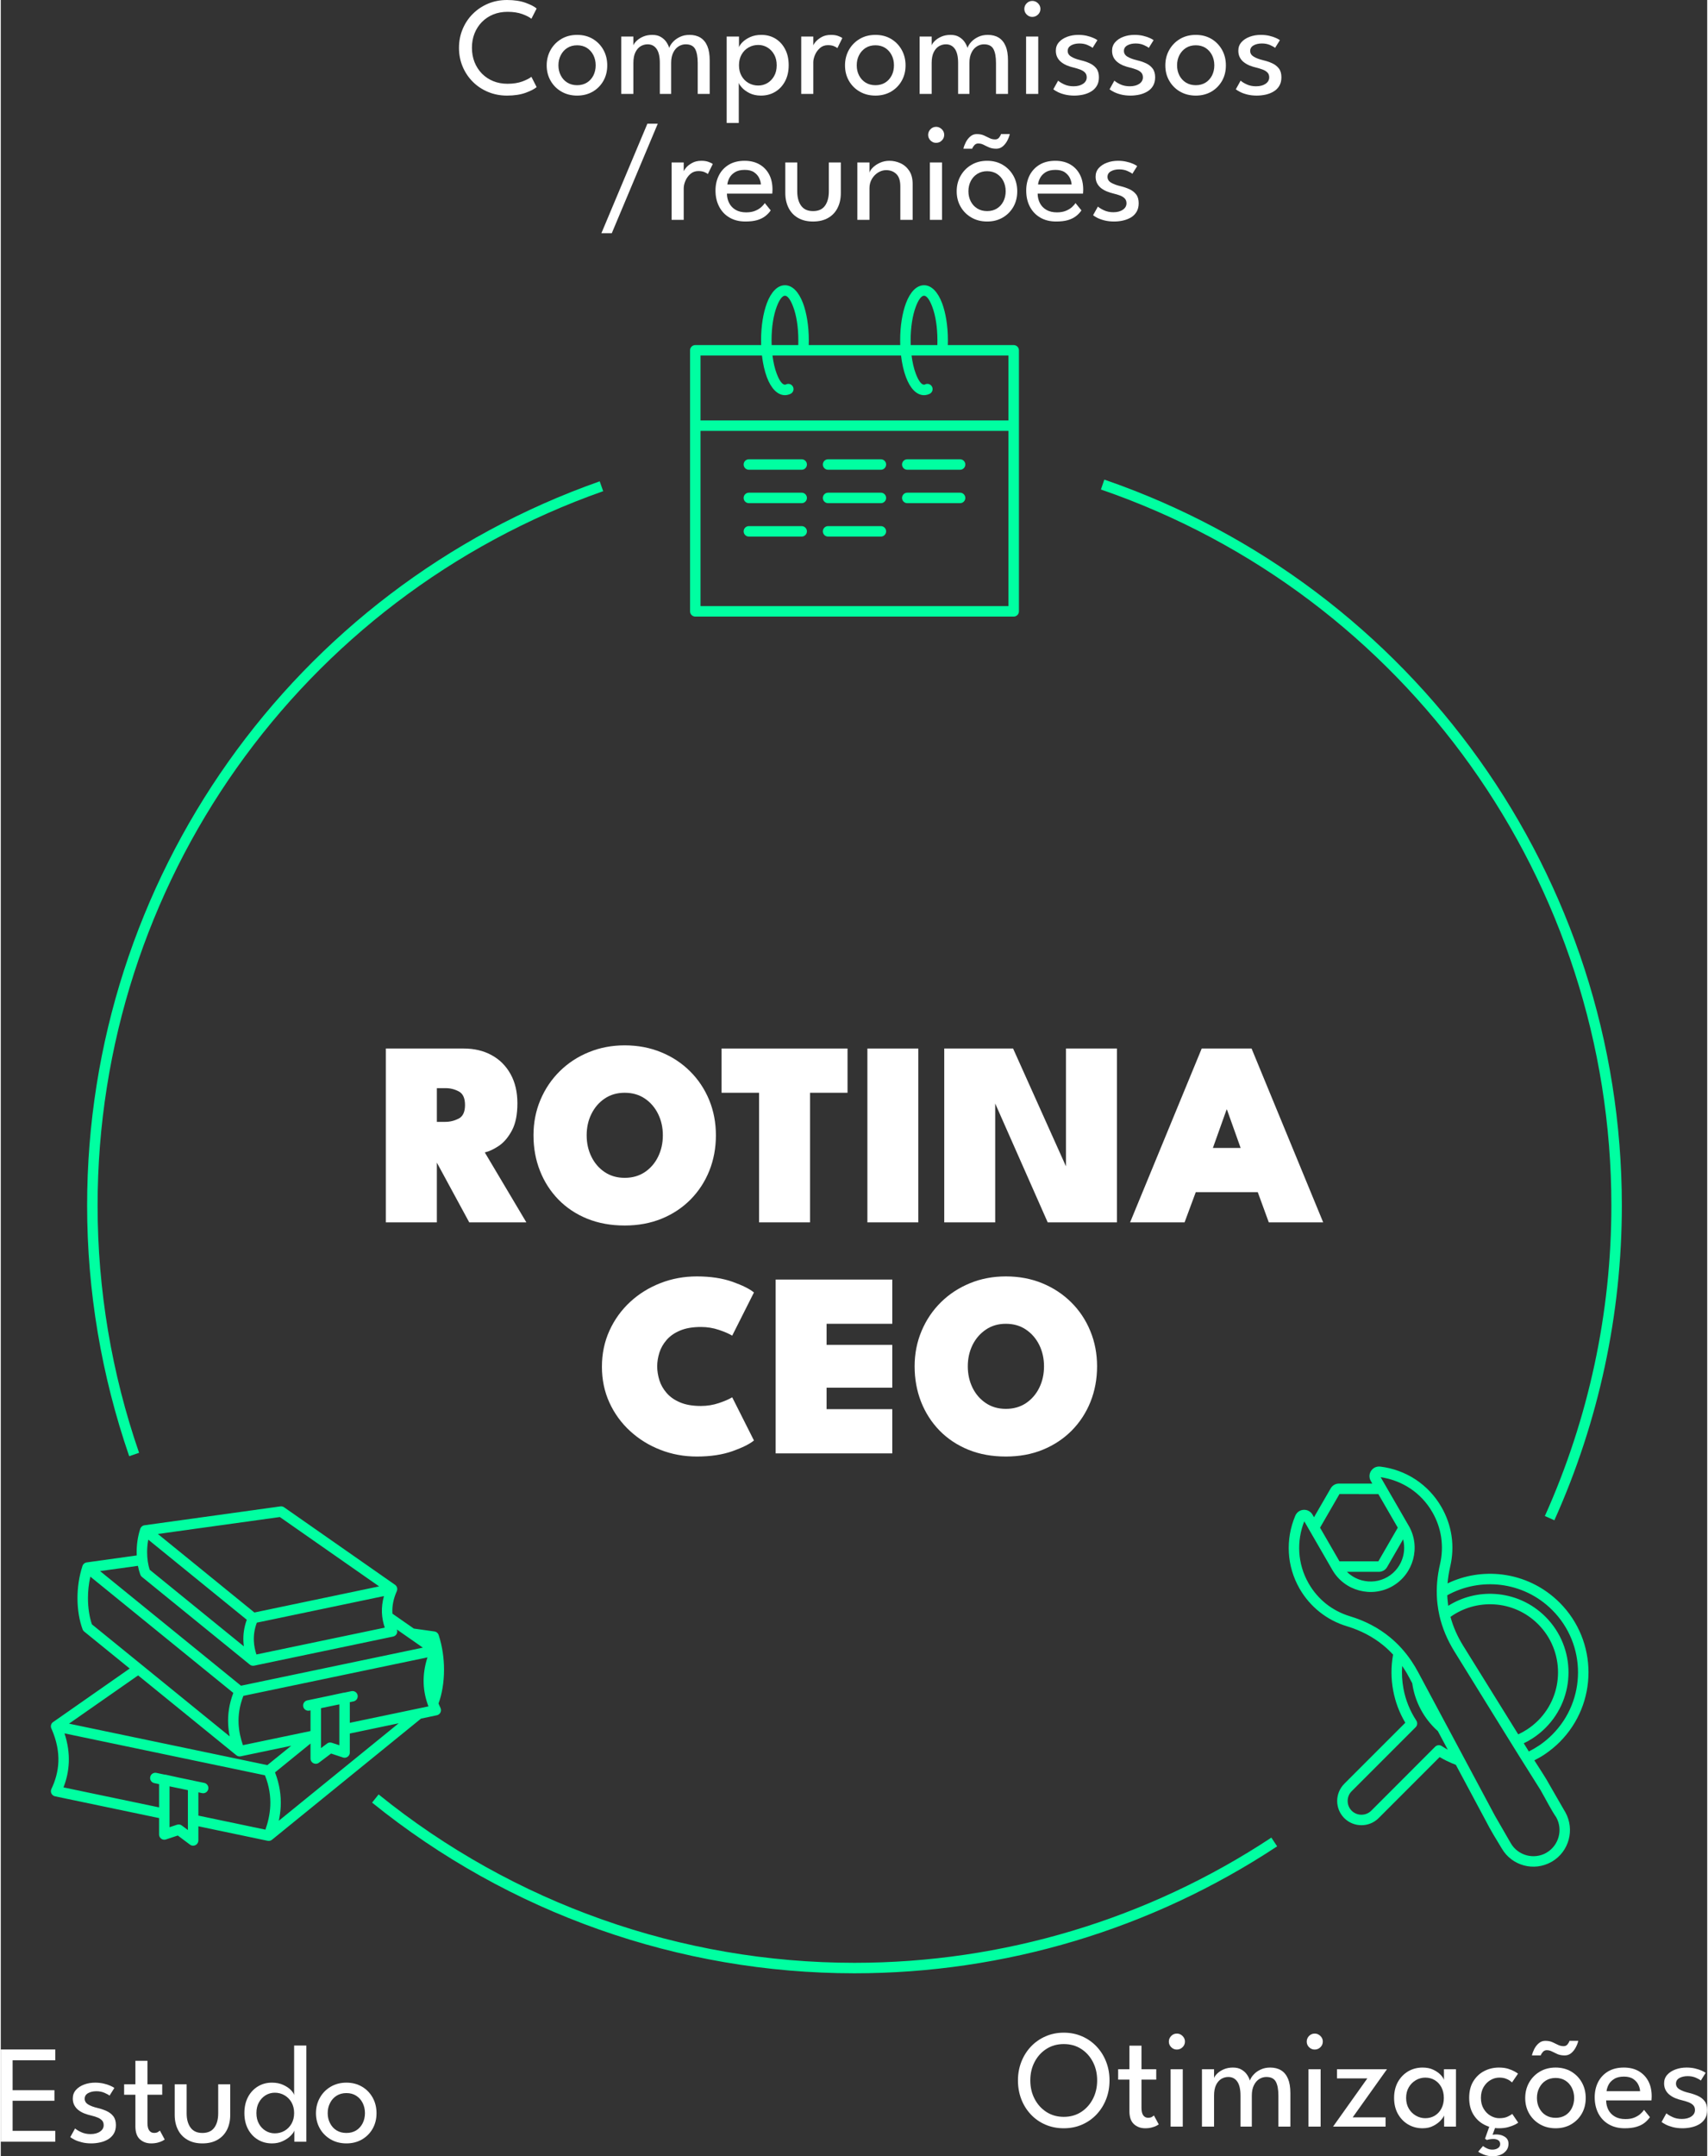 <?xml version="1.0" encoding="UTF-8"?>
<!-- Creator: CorelDRAW 2020 (64 Bit) -->
<svg xmlns="http://www.w3.org/2000/svg" xmlns:xlink="http://www.w3.org/1999/xlink" xmlns:xodm="http://www.corel.com/coreldraw/odm/2003" xml:space="preserve" width="489px" height="617px" version="1.1" shape-rendering="geometricPrecision" text-rendering="geometricPrecision" image-rendering="optimizeQuality" fill-rule="evenodd" clip-rule="evenodd" viewBox="0 0 40.721 51.428">
 <rect x="0" y="0" width="40.721" height="51.428" fill="#333333" stroke="none"/>
 <g id="Camada_x0020_1">
  <g id="_2576951266368">
   <path fill="white" fill-rule="nonzero" d="M9.188 25.008l1.859 0c0.251,0 0.473,0.052 0.666,0.158 0.193,0.105 0.343,0.256 0.452,0.452 0.109,0.196 0.163,0.428 0.163,0.696 0,0.266 -0.042,0.481 -0.129,0.645 -0.087,0.164 -0.192,0.288 -0.313,0.37 -0.122,0.081 -0.234,0.134 -0.336,0.157l0.992 1.668 -1.363 0 -0.854 -1.574 0.081 0 0 1.574 -1.218 0 0 -4.146zm1.218 1.749l0.201 0c0.111,0 0.218,-0.026 0.32,-0.078 0.101,-0.053 0.151,-0.161 0.151,-0.324 0,-0.163 -0.049,-0.271 -0.147,-0.323 -0.099,-0.053 -0.203,-0.079 -0.314,-0.079l-0.211 0 0 0.804z"></path>
   <path id="1" fill="white" fill-rule="nonzero" d="M13.981 27.077c0,0.187 0.037,0.356 0.113,0.51 0.075,0.154 0.181,0.277 0.317,0.368 0.136,0.091 0.295,0.137 0.477,0.137 0.185,0 0.345,-0.046 0.481,-0.137 0.136,-0.091 0.242,-0.214 0.317,-0.368 0.075,-0.154 0.113,-0.323 0.113,-0.51 0,-0.186 -0.038,-0.356 -0.113,-0.508 -0.075,-0.153 -0.181,-0.276 -0.317,-0.368 -0.136,-0.092 -0.296,-0.138 -0.481,-0.138 -0.182,0 -0.341,0.046 -0.477,0.138 -0.136,0.092 -0.242,0.215 -0.317,0.368 -0.076,0.152 -0.113,0.322 -0.113,0.508zm-1.269 0c0,-0.301 0.055,-0.583 0.165,-0.843 0.11,-0.261 0.263,-0.488 0.46,-0.683 0.197,-0.195 0.428,-0.347 0.693,-0.455 0.265,-0.109 0.55,-0.164 0.858,-0.164 0.314,0 0.604,0.055 0.869,0.164 0.265,0.108 0.495,0.26 0.691,0.455 0.196,0.195 0.348,0.422 0.456,0.683 0.107,0.26 0.161,0.542 0.161,0.843 0,0.304 -0.053,0.586 -0.157,0.846 -0.105,0.261 -0.254,0.489 -0.447,0.685 -0.194,0.196 -0.424,0.349 -0.69,0.458 -0.266,0.108 -0.56,0.163 -0.883,0.163 -0.331,0 -0.629,-0.055 -0.896,-0.163 -0.267,-0.109 -0.496,-0.262 -0.687,-0.458 -0.19,-0.196 -0.337,-0.424 -0.439,-0.685 -0.103,-0.26 -0.154,-0.542 -0.154,-0.846z"></path>
   <polygon id="2" fill="white" fill-rule="nonzero" points="18.095,26.063 17.2,26.063 17.2,25.008 20.206,25.008 20.206,26.063 19.311,26.063 19.311,29.154 18.095,29.154 "></polygon>
   <polygon id="3" fill="white" fill-rule="nonzero" points="20.68,25.008 21.895,25.008 21.895,29.154 20.68,29.154 "></polygon>
   <polygon id="4" fill="white" fill-rule="nonzero" points="23.639,26.113 23.73,26.129 23.73,29.154 22.514,29.154 22.514,25.008 24.157,25.008 25.511,28.023 25.419,28.042 25.419,25.008 26.635,25.008 26.635,29.154 24.983,29.154 "></polygon>
   <path id="5" fill="white" fill-rule="nonzero" d="M28.658 25.008l1.19 0 1.709 4.146 -1.298 0 -0.263 -0.72 -1.48 0 -0.267 0.72 -1.3 0 1.709 -4.146zm0.267 2.371l0.662 0 -0.326 -0.914 -0.01 0 -0.326 0.914z"></path>
   <path id="6" fill="white" fill-rule="nonzero" d="M16.71 33.533c0.146,0 0.289,-0.023 0.426,-0.069 0.137,-0.046 0.243,-0.092 0.318,-0.138l0.519 1.03c-0.101,0.084 -0.272,0.169 -0.512,0.255 -0.241,0.085 -0.525,0.128 -0.852,0.128 -0.305,0 -0.594,-0.053 -0.866,-0.159 -0.273,-0.106 -0.513,-0.254 -0.724,-0.447 -0.21,-0.192 -0.376,-0.42 -0.495,-0.68 -0.119,-0.261 -0.179,-0.546 -0.179,-0.856 0,-0.31 0.06,-0.596 0.179,-0.859 0.119,-0.263 0.284,-0.491 0.493,-0.685 0.209,-0.194 0.451,-0.343 0.724,-0.45 0.274,-0.107 0.563,-0.16 0.868,-0.16 0.327,0 0.611,0.043 0.852,0.128 0.24,0.086 0.411,0.171 0.512,0.255l-0.519 1.03c-0.075,-0.046 -0.181,-0.092 -0.318,-0.138 -0.137,-0.046 -0.28,-0.069 -0.426,-0.069 -0.199,0 -0.365,0.028 -0.499,0.085 -0.134,0.056 -0.241,0.13 -0.322,0.224 -0.081,0.093 -0.138,0.194 -0.173,0.304 -0.034,0.11 -0.052,0.219 -0.052,0.326 0,0.109 0.018,0.219 0.052,0.33 0.035,0.111 0.092,0.212 0.173,0.305 0.081,0.094 0.188,0.169 0.322,0.225 0.134,0.057 0.3,0.085 0.499,0.085z"></path>
   <polygon id="7" fill="white" fill-rule="nonzero" points="18.491,30.518 21.274,30.518 21.274,31.573 19.706,31.573 19.706,32.076 21.274,32.076 21.274,33.097 19.706,33.097 19.706,33.609 21.274,33.609 21.274,34.664 18.491,34.664 "></polygon>
   <path id="8" fill="white" fill-rule="nonzero" d="M23.076 32.588c0,0.186 0.038,0.356 0.113,0.51 0.076,0.154 0.182,0.276 0.318,0.367 0.136,0.091 0.295,0.137 0.477,0.137 0.184,0 0.345,-0.046 0.481,-0.137 0.136,-0.091 0.241,-0.213 0.317,-0.367 0.075,-0.154 0.113,-0.324 0.113,-0.51 0,-0.186 -0.038,-0.356 -0.113,-0.509 -0.076,-0.153 -0.181,-0.275 -0.317,-0.367 -0.136,-0.093 -0.297,-0.139 -0.481,-0.139 -0.182,0 -0.341,0.046 -0.477,0.139 -0.136,0.092 -0.242,0.214 -0.318,0.367 -0.075,0.153 -0.113,0.323 -0.113,0.509zm-1.269 0c0,-0.302 0.056,-0.583 0.166,-0.844 0.11,-0.261 0.263,-0.488 0.46,-0.683 0.196,-0.194 0.428,-0.346 0.693,-0.455 0.264,-0.109 0.55,-0.163 0.858,-0.163 0.314,0 0.604,0.054 0.869,0.163 0.265,0.109 0.495,0.261 0.691,0.455 0.196,0.195 0.348,0.422 0.455,0.683 0.108,0.261 0.162,0.542 0.162,0.844 0,0.303 -0.053,0.585 -0.157,0.846 -0.105,0.261 -0.254,0.489 -0.447,0.685 -0.194,0.195 -0.424,0.348 -0.69,0.457 -0.266,0.109 -0.56,0.163 -0.883,0.163 -0.331,0 -0.629,-0.054 -0.896,-0.163 -0.267,-0.109 -0.496,-0.262 -0.687,-0.457 -0.19,-0.196 -0.337,-0.424 -0.44,-0.685 -0.102,-0.261 -0.154,-0.543 -0.154,-0.846z"></path>
   <path fill="white" fill-rule="nonzero" d="M12.093 1.998c0.136,0 0.255,-0.019 0.356,-0.056 0.1,-0.038 0.171,-0.075 0.213,-0.11l0.125 0.245c-0.05,0.044 -0.136,0.089 -0.26,0.135 -0.124,0.045 -0.273,0.068 -0.446,0.068 -0.162,0 -0.313,-0.029 -0.452,-0.087 -0.139,-0.057 -0.26,-0.138 -0.364,-0.241 -0.104,-0.104 -0.185,-0.224 -0.243,-0.362 -0.058,-0.138 -0.088,-0.287 -0.088,-0.447 0,-0.16 0.029,-0.309 0.087,-0.448 0.058,-0.139 0.139,-0.261 0.243,-0.364 0.104,-0.104 0.225,-0.185 0.365,-0.244 0.139,-0.058 0.29,-0.087 0.452,-0.087 0.173,0 0.322,0.023 0.446,0.068 0.124,0.046 0.21,0.091 0.26,0.135l-0.125 0.245c-0.042,-0.036 -0.113,-0.074 -0.213,-0.111 -0.101,-0.037 -0.22,-0.055 -0.356,-0.055 -0.125,0 -0.239,0.021 -0.342,0.063 -0.103,0.042 -0.193,0.102 -0.269,0.179 -0.076,0.077 -0.135,0.168 -0.177,0.273 -0.041,0.104 -0.062,0.218 -0.062,0.341 0,0.125 0.021,0.239 0.062,0.344 0.042,0.105 0.101,0.196 0.177,0.274 0.076,0.077 0.166,0.137 0.269,0.179 0.103,0.042 0.217,0.063 0.342,0.063z"></path>
   <path id="1" fill="white" fill-rule="nonzero" d="M13.754 2.28c-0.141,0 -0.266,-0.032 -0.375,-0.095 -0.11,-0.063 -0.196,-0.15 -0.258,-0.258 -0.062,-0.108 -0.094,-0.23 -0.094,-0.367 0,-0.137 0.032,-0.26 0.094,-0.37 0.062,-0.11 0.148,-0.197 0.258,-0.262 0.109,-0.064 0.234,-0.096 0.375,-0.096 0.14,0 0.265,0.032 0.373,0.096 0.108,0.065 0.193,0.152 0.254,0.262 0.061,0.11 0.091,0.233 0.091,0.37 0,0.137 -0.03,0.259 -0.091,0.367 -0.061,0.108 -0.146,0.195 -0.254,0.258 -0.108,0.063 -0.233,0.095 -0.373,0.095zm0 -0.248c0.089,0 0.167,-0.021 0.233,-0.062 0.066,-0.041 0.117,-0.098 0.154,-0.169 0.036,-0.072 0.055,-0.153 0.055,-0.243 0,-0.09 -0.019,-0.171 -0.055,-0.243 -0.037,-0.072 -0.088,-0.129 -0.154,-0.172 -0.066,-0.042 -0.144,-0.063 -0.233,-0.063 -0.09,0 -0.168,0.021 -0.235,0.063 -0.067,0.043 -0.118,0.1 -0.155,0.172 -0.038,0.072 -0.057,0.153 -0.057,0.243 0,0.09 0.019,0.171 0.057,0.243 0.037,0.071 0.088,0.128 0.155,0.169 0.067,0.041 0.145,0.062 0.235,0.062z"></path>
   <path id="2" fill="white" fill-rule="nonzero" d="M16.434 0.832c0.101,0 0.188,0.021 0.26,0.065 0.072,0.044 0.128,0.111 0.166,0.201 0.038,0.09 0.057,0.205 0.057,0.345l0 0.797 -0.286 0 0 -0.738c0,-0.148 -0.021,-0.259 -0.062,-0.334 -0.041,-0.074 -0.116,-0.111 -0.225,-0.111 -0.058,0 -0.113,0.015 -0.166,0.047 -0.052,0.032 -0.096,0.08 -0.129,0.146 -0.034,0.066 -0.052,0.149 -0.052,0.252l0 0.738 -0.27 0 0 -0.738c0,-0.148 -0.025,-0.259 -0.076,-0.334 -0.051,-0.074 -0.123,-0.111 -0.215,-0.111 -0.059,0 -0.114,0.015 -0.166,0.045 -0.051,0.031 -0.094,0.079 -0.126,0.145 -0.032,0.065 -0.048,0.15 -0.048,0.255l0 0.738 -0.289 0 0 -1.368 0.289 0 0 0.21c0.012,-0.035 0.039,-0.071 0.079,-0.11 0.041,-0.039 0.093,-0.073 0.157,-0.1 0.064,-0.027 0.135,-0.04 0.214,-0.04 0.082,0 0.151,0.016 0.206,0.05 0.056,0.033 0.1,0.074 0.132,0.122 0.032,0.048 0.055,0.095 0.067,0.139 0.015,-0.047 0.045,-0.096 0.09,-0.144 0.044,-0.048 0.1,-0.088 0.168,-0.12 0.068,-0.032 0.143,-0.047 0.225,-0.047z"></path>
   <path id="3" fill="white" fill-rule="nonzero" d="M17.611 2.933l-0.289 0 0 -2.061 0.294 0 0 0.256c0.01,-0.034 0.037,-0.075 0.083,-0.121 0.046,-0.047 0.107,-0.088 0.184,-0.123 0.078,-0.035 0.166,-0.052 0.266,-0.052 0.127,0 0.239,0.03 0.338,0.09 0.098,0.061 0.175,0.145 0.231,0.254 0.057,0.108 0.084,0.235 0.084,0.381 0,0.145 -0.029,0.272 -0.086,0.38 -0.058,0.109 -0.136,0.193 -0.236,0.253 -0.099,0.06 -0.213,0.09 -0.341,0.09 -0.103,0 -0.193,-0.02 -0.271,-0.058 -0.077,-0.039 -0.137,-0.083 -0.181,-0.132 -0.044,-0.049 -0.07,-0.088 -0.076,-0.117l0 0.96zm0.905 -1.376c0,-0.099 -0.02,-0.185 -0.061,-0.257 -0.04,-0.072 -0.094,-0.128 -0.161,-0.168 -0.067,-0.04 -0.139,-0.06 -0.217,-0.06 -0.085,0 -0.163,0.02 -0.233,0.06 -0.07,0.041 -0.126,0.097 -0.167,0.17 -0.041,0.073 -0.061,0.158 -0.061,0.255 0,0.096 0.02,0.181 0.061,0.254 0.041,0.072 0.097,0.129 0.167,0.169 0.07,0.04 0.148,0.06 0.233,0.06 0.078,0 0.15,-0.02 0.217,-0.059 0.067,-0.04 0.121,-0.096 0.161,-0.168 0.041,-0.072 0.061,-0.157 0.061,-0.256z"></path>
   <path id="4" fill="white" fill-rule="nonzero" d="M19.389 2.24l-0.288 0 0 -1.368 0.288 0 0 0.236 -0.008 0c0.005,-0.029 0.026,-0.065 0.061,-0.108 0.036,-0.043 0.085,-0.082 0.147,-0.117 0.062,-0.034 0.137,-0.051 0.223,-0.051 0.064,0 0.12,0.008 0.168,0.025 0.048,0.017 0.082,0.035 0.102,0.051l-0.118 0.24c-0.016,-0.015 -0.043,-0.031 -0.082,-0.047 -0.039,-0.017 -0.087,-0.024 -0.145,-0.024 -0.073,0 -0.136,0.022 -0.188,0.068 -0.052,0.046 -0.092,0.1 -0.119,0.164 -0.027,0.064 -0.041,0.123 -0.041,0.178l0 0.753z"></path>
   <path id="5" fill="white" fill-rule="nonzero" d="M20.872 2.28c-0.141,0 -0.266,-0.032 -0.375,-0.095 -0.11,-0.063 -0.196,-0.15 -0.258,-0.258 -0.062,-0.108 -0.093,-0.23 -0.093,-0.367 0,-0.137 0.031,-0.26 0.093,-0.37 0.062,-0.11 0.148,-0.197 0.258,-0.262 0.109,-0.064 0.234,-0.096 0.375,-0.096 0.14,0 0.265,0.032 0.373,0.096 0.108,0.065 0.193,0.152 0.254,0.262 0.061,0.11 0.092,0.233 0.092,0.37 0,0.137 -0.031,0.259 -0.092,0.367 -0.061,0.108 -0.146,0.195 -0.254,0.258 -0.108,0.063 -0.233,0.095 -0.373,0.095zm0 -0.248c0.089,0 0.167,-0.021 0.233,-0.062 0.066,-0.041 0.117,-0.098 0.154,-0.169 0.037,-0.072 0.055,-0.153 0.055,-0.243 0,-0.09 -0.018,-0.171 -0.055,-0.243 -0.037,-0.072 -0.088,-0.129 -0.154,-0.172 -0.066,-0.042 -0.144,-0.063 -0.233,-0.063 -0.09,0 -0.168,0.021 -0.235,0.063 -0.066,0.043 -0.118,0.1 -0.155,0.172 -0.038,0.072 -0.056,0.153 -0.056,0.243 0,0.09 0.018,0.171 0.056,0.243 0.037,0.071 0.089,0.128 0.155,0.169 0.067,0.041 0.145,0.062 0.235,0.062z"></path>
   <path id="6" fill="white" fill-rule="nonzero" d="M23.552 0.832c0.101,0 0.188,0.021 0.26,0.065 0.072,0.044 0.128,0.111 0.166,0.201 0.039,0.09 0.057,0.205 0.057,0.345l0 0.797 -0.286 0 0 -0.738c0,-0.148 -0.021,-0.259 -0.062,-0.334 -0.041,-0.074 -0.116,-0.111 -0.225,-0.111 -0.058,0 -0.113,0.015 -0.165,0.047 -0.053,0.032 -0.097,0.08 -0.13,0.146 -0.034,0.066 -0.052,0.149 -0.052,0.252l0 0.738 -0.27 0 0 -0.738c0,-0.148 -0.025,-0.259 -0.076,-0.334 -0.051,-0.074 -0.123,-0.111 -0.215,-0.111 -0.059,0 -0.114,0.015 -0.166,0.045 -0.051,0.031 -0.094,0.079 -0.126,0.145 -0.032,0.065 -0.048,0.15 -0.048,0.255l0 0.738 -0.288 0 0 -1.368 0.288 0 0 0.21c0.012,-0.035 0.039,-0.071 0.079,-0.11 0.041,-0.039 0.093,-0.073 0.157,-0.1 0.064,-0.027 0.135,-0.04 0.214,-0.04 0.082,0 0.151,0.016 0.206,0.05 0.056,0.033 0.1,0.074 0.132,0.122 0.032,0.048 0.055,0.095 0.067,0.139 0.015,-0.047 0.045,-0.096 0.09,-0.144 0.044,-0.048 0.1,-0.088 0.168,-0.12 0.068,-0.032 0.143,-0.047 0.225,-0.047z"></path>
   <path id="7" fill="white" fill-rule="nonzero" d="M24.467 2.24l0 -1.368 0.29 0 0 1.368 -0.29 0zm0.148 -1.837c-0.052,0 -0.096,-0.019 -0.133,-0.056 -0.038,-0.037 -0.057,-0.081 -0.057,-0.134 0,-0.052 0.019,-0.097 0.057,-0.135 0.037,-0.037 0.081,-0.056 0.133,-0.056 0.035,0 0.067,0.009 0.097,0.026 0.029,0.018 0.052,0.041 0.07,0.069 0.018,0.029 0.027,0.061 0.027,0.096 0,0.053 -0.019,0.097 -0.057,0.134 -0.038,0.037 -0.083,0.056 -0.137,0.056z"></path>
   <path id="8" fill="white" fill-rule="nonzero" d="M25.714 0.832c0.071,0 0.138,0.007 0.199,0.021 0.062,0.015 0.115,0.032 0.16,0.052 0.045,0.02 0.077,0.038 0.096,0.053l-0.115 0.184c-0.022,-0.02 -0.062,-0.043 -0.12,-0.068 -0.058,-0.025 -0.122,-0.037 -0.194,-0.037 -0.077,0 -0.143,0.015 -0.198,0.045 -0.054,0.031 -0.082,0.075 -0.082,0.133 0,0.058 0.029,0.103 0.085,0.137 0.056,0.034 0.131,0.062 0.225,0.085 0.076,0.017 0.147,0.041 0.213,0.071 0.066,0.03 0.12,0.071 0.161,0.124 0.041,0.053 0.061,0.124 0.061,0.211 0,0.08 -0.016,0.148 -0.05,0.204 -0.033,0.056 -0.078,0.101 -0.135,0.135 -0.056,0.034 -0.12,0.059 -0.19,0.075 -0.07,0.015 -0.141,0.023 -0.213,0.023 -0.084,0 -0.16,-0.009 -0.228,-0.026 -0.068,-0.017 -0.125,-0.038 -0.171,-0.062 -0.046,-0.024 -0.08,-0.044 -0.101,-0.062l0.115 -0.207c0.029,0.028 0.077,0.058 0.143,0.089 0.066,0.031 0.141,0.046 0.225,0.046 0.094,0 0.169,-0.02 0.227,-0.059 0.058,-0.04 0.087,-0.091 0.087,-0.154 0,-0.048 -0.014,-0.086 -0.042,-0.115 -0.028,-0.029 -0.065,-0.052 -0.112,-0.07 -0.046,-0.018 -0.097,-0.033 -0.153,-0.047 -0.053,-0.012 -0.105,-0.028 -0.155,-0.048 -0.051,-0.02 -0.097,-0.046 -0.139,-0.078 -0.041,-0.031 -0.075,-0.07 -0.099,-0.116 -0.025,-0.047 -0.037,-0.1 -0.037,-0.163 0,-0.079 0.025,-0.146 0.075,-0.202 0.05,-0.057 0.116,-0.099 0.197,-0.129 0.081,-0.03 0.169,-0.045 0.265,-0.045z"></path>
   <path id="9" fill="white" fill-rule="nonzero" d="M27.055 0.832c0.071,0 0.138,0.007 0.2,0.021 0.061,0.015 0.115,0.032 0.16,0.052 0.045,0.02 0.076,0.038 0.095,0.053l-0.115 0.184c-0.022,-0.02 -0.062,-0.043 -0.12,-0.068 -0.057,-0.025 -0.122,-0.037 -0.193,-0.037 -0.078,0 -0.144,0.015 -0.198,0.045 -0.055,0.031 -0.082,0.075 -0.082,0.133 0,0.058 0.028,0.103 0.084,0.137 0.057,0.034 0.132,0.062 0.226,0.085 0.076,0.017 0.147,0.041 0.213,0.071 0.066,0.03 0.119,0.071 0.16,0.124 0.041,0.053 0.062,0.124 0.062,0.211 0,0.08 -0.017,0.148 -0.05,0.204 -0.033,0.056 -0.078,0.101 -0.135,0.135 -0.057,0.034 -0.12,0.059 -0.19,0.075 -0.07,0.015 -0.141,0.023 -0.213,0.023 -0.085,0 -0.161,-0.009 -0.229,-0.026 -0.067,-0.017 -0.124,-0.038 -0.17,-0.062 -0.046,-0.024 -0.08,-0.044 -0.101,-0.062l0.115 -0.207c0.029,0.028 0.076,0.058 0.142,0.089 0.067,0.031 0.142,0.046 0.226,0.046 0.093,0 0.169,-0.02 0.227,-0.059 0.057,-0.04 0.086,-0.091 0.086,-0.154 0,-0.048 -0.014,-0.086 -0.041,-0.115 -0.028,-0.029 -0.065,-0.052 -0.112,-0.07 -0.047,-0.018 -0.098,-0.033 -0.153,-0.047 -0.054,-0.012 -0.105,-0.028 -0.156,-0.048 -0.05,-0.02 -0.097,-0.046 -0.138,-0.078 -0.042,-0.031 -0.075,-0.07 -0.1,-0.116 -0.024,-0.047 -0.036,-0.1 -0.036,-0.163 0,-0.079 0.025,-0.146 0.075,-0.202 0.05,-0.057 0.115,-0.099 0.196,-0.129 0.081,-0.03 0.17,-0.045 0.265,-0.045z"></path>
   <path id="10" fill="white" fill-rule="nonzero" d="M28.517 2.28c-0.141,0 -0.266,-0.032 -0.376,-0.095 -0.109,-0.063 -0.195,-0.15 -0.257,-0.258 -0.063,-0.108 -0.094,-0.23 -0.094,-0.367 0,-0.137 0.031,-0.26 0.094,-0.37 0.062,-0.11 0.148,-0.197 0.257,-0.262 0.11,-0.064 0.235,-0.096 0.376,-0.096 0.14,0 0.264,0.032 0.373,0.096 0.108,0.065 0.192,0.152 0.254,0.262 0.061,0.11 0.091,0.233 0.091,0.37 0,0.137 -0.03,0.259 -0.091,0.367 -0.062,0.108 -0.146,0.195 -0.254,0.258 -0.109,0.063 -0.233,0.095 -0.373,0.095zm0 -0.248c0.089,0 0.167,-0.021 0.233,-0.062 0.066,-0.041 0.117,-0.098 0.154,-0.169 0.036,-0.072 0.055,-0.153 0.055,-0.243 0,-0.09 -0.019,-0.171 -0.055,-0.243 -0.037,-0.072 -0.088,-0.129 -0.154,-0.172 -0.066,-0.042 -0.144,-0.063 -0.233,-0.063 -0.09,0 -0.168,0.021 -0.235,0.063 -0.067,0.043 -0.118,0.1 -0.156,0.172 -0.037,0.072 -0.056,0.153 -0.056,0.243 0,0.09 0.019,0.171 0.056,0.243 0.038,0.071 0.089,0.128 0.156,0.169 0.067,0.041 0.145,0.062 0.235,0.062z"></path>
   <path id="11" fill="white" fill-rule="nonzero" d="M30.069 0.832c0.071,0 0.137,0.007 0.199,0.021 0.062,0.015 0.115,0.032 0.16,0.052 0.045,0.02 0.077,0.038 0.096,0.053l-0.115 0.184c-0.023,-0.02 -0.063,-0.043 -0.12,-0.068 -0.058,-0.025 -0.123,-0.037 -0.194,-0.037 -0.078,0 -0.144,0.015 -0.198,0.045 -0.055,0.031 -0.082,0.075 -0.082,0.133 0,0.058 0.029,0.103 0.085,0.137 0.056,0.034 0.131,0.062 0.225,0.085 0.076,0.017 0.147,0.041 0.213,0.071 0.066,0.03 0.119,0.071 0.161,0.124 0.041,0.053 0.061,0.124 0.061,0.211 0,0.08 -0.016,0.148 -0.05,0.204 -0.033,0.056 -0.078,0.101 -0.135,0.135 -0.056,0.034 -0.12,0.059 -0.19,0.075 -0.07,0.015 -0.141,0.023 -0.213,0.023 -0.085,0 -0.161,-0.009 -0.228,-0.026 -0.068,-0.017 -0.125,-0.038 -0.171,-0.062 -0.046,-0.024 -0.08,-0.044 -0.101,-0.062l0.115 -0.207c0.029,0.028 0.077,0.058 0.143,0.089 0.066,0.031 0.141,0.046 0.225,0.046 0.094,0 0.169,-0.02 0.227,-0.059 0.058,-0.04 0.087,-0.091 0.087,-0.154 0,-0.048 -0.014,-0.086 -0.042,-0.115 -0.028,-0.029 -0.065,-0.052 -0.112,-0.07 -0.046,-0.018 -0.098,-0.033 -0.153,-0.047 -0.053,-0.012 -0.105,-0.028 -0.156,-0.048 -0.05,-0.02 -0.096,-0.046 -0.138,-0.078 -0.042,-0.031 -0.075,-0.07 -0.099,-0.116 -0.025,-0.047 -0.037,-0.1 -0.037,-0.163 0,-0.079 0.025,-0.146 0.075,-0.202 0.05,-0.057 0.115,-0.099 0.197,-0.129 0.081,-0.03 0.169,-0.045 0.265,-0.045z"></path>
   <polygon id="12" fill="white" fill-rule="nonzero" points="15.43,2.95 15.678,2.95 14.58,5.563 14.332,5.563 "></polygon>
   <path id="13" fill="white" fill-rule="nonzero" d="M16.297 5.243l-0.289 0 0 -1.368 0.289 0 0 0.237 -0.009 0c0.006,-0.029 0.026,-0.065 0.062,-0.109 0.035,-0.043 0.084,-0.082 0.147,-0.116 0.062,-0.035 0.136,-0.052 0.223,-0.052 0.063,0 0.119,0.008 0.168,0.026 0.048,0.017 0.082,0.034 0.102,0.051l-0.118 0.24c-0.016,-0.016 -0.043,-0.032 -0.082,-0.048 -0.039,-0.016 -0.087,-0.024 -0.145,-0.024 -0.073,0 -0.136,0.023 -0.188,0.068 -0.053,0.046 -0.092,0.1 -0.119,0.164 -0.028,0.064 -0.041,0.124 -0.041,0.178l0 0.753z"></path>
   <path id="14" fill="white" fill-rule="nonzero" d="M17.328 4.618c0.001,0.083 0.019,0.158 0.054,0.225 0.034,0.068 0.086,0.122 0.154,0.162 0.068,0.04 0.152,0.06 0.252,0.06 0.085,0 0.157,-0.013 0.216,-0.038 0.06,-0.025 0.108,-0.055 0.146,-0.09 0.038,-0.035 0.065,-0.066 0.081,-0.094l0.142 0.175c-0.037,0.054 -0.081,0.1 -0.134,0.14 -0.053,0.04 -0.117,0.071 -0.193,0.093 -0.075,0.021 -0.167,0.032 -0.276,0.032 -0.147,0 -0.274,-0.031 -0.381,-0.094 -0.107,-0.063 -0.19,-0.15 -0.247,-0.262 -0.058,-0.111 -0.087,-0.239 -0.087,-0.384 0,-0.133 0.027,-0.253 0.082,-0.361 0.054,-0.107 0.133,-0.191 0.237,-0.254 0.104,-0.062 0.229,-0.093 0.376,-0.093 0.134,0 0.251,0.028 0.351,0.084 0.099,0.056 0.177,0.135 0.232,0.238 0.055,0.102 0.082,0.224 0.082,0.366 0,0.009 -0.001,0.025 -0.002,0.048 -0.001,0.022 -0.002,0.038 -0.003,0.047l-1.082 0zm0.81 -0.218c-0.001,-0.046 -0.014,-0.095 -0.039,-0.15 -0.025,-0.054 -0.065,-0.101 -0.121,-0.14 -0.055,-0.039 -0.13,-0.058 -0.225,-0.058 -0.098,0 -0.176,0.019 -0.235,0.056 -0.06,0.038 -0.104,0.084 -0.132,0.138 -0.027,0.053 -0.043,0.105 -0.048,0.154l0.8 0z"></path>
   <path id="15" fill="white" fill-rule="nonzero" d="M19.006 4.565c0,0.143 0.032,0.257 0.093,0.342 0.062,0.085 0.156,0.128 0.284,0.128 0.129,0 0.224,-0.043 0.285,-0.128 0.061,-0.085 0.092,-0.199 0.092,-0.342l0 -0.69 0.286 0 0 0.73c0,0.133 -0.025,0.251 -0.077,0.353 -0.051,0.103 -0.126,0.182 -0.225,0.239 -0.098,0.057 -0.219,0.086 -0.361,0.086 -0.141,0 -0.26,-0.029 -0.359,-0.086 -0.098,-0.057 -0.173,-0.136 -0.225,-0.239 -0.051,-0.102 -0.078,-0.22 -0.078,-0.353l0 -0.73 0.285 0 0 0.69z"></path>
   <path id="16" fill="white" fill-rule="nonzero" d="M21.205 3.835c0.09,0 0.177,0.019 0.262,0.057 0.085,0.038 0.155,0.097 0.21,0.179 0.055,0.081 0.083,0.188 0.083,0.319l0 0.853 -0.294 0 0 -0.796c0,-0.136 -0.031,-0.235 -0.095,-0.296 -0.063,-0.062 -0.145,-0.093 -0.245,-0.093 -0.065,0 -0.128,0.019 -0.189,0.056 -0.06,0.037 -0.11,0.088 -0.149,0.153 -0.039,0.065 -0.058,0.139 -0.058,0.221l0 0.755 -0.29 0 0 -1.368 0.29 0 0 0.243c0.01,-0.037 0.037,-0.079 0.081,-0.123 0.045,-0.044 0.101,-0.082 0.17,-0.113 0.069,-0.031 0.144,-0.047 0.224,-0.047z"></path>
   <path id="17" fill="white" fill-rule="nonzero" d="M22.171 5.243l0 -1.368 0.29 0 0 1.368 -0.29 0zm0.149 -1.836c-0.053,0 -0.097,-0.019 -0.134,-0.056 -0.037,-0.038 -0.056,-0.082 -0.056,-0.134 0,-0.052 0.019,-0.097 0.056,-0.135 0.037,-0.038 0.081,-0.057 0.134,-0.057 0.034,0 0.066,0.009 0.096,0.027 0.029,0.018 0.053,0.04 0.07,0.069 0.018,0.028 0.027,0.06 0.027,0.096 0,0.052 -0.019,0.096 -0.057,0.134 -0.037,0.037 -0.083,0.056 -0.136,0.056z"></path>
   <path id="18" fill="white" fill-rule="nonzero" d="M23.538 5.283c-0.141,0 -0.266,-0.031 -0.376,-0.095 -0.109,-0.063 -0.195,-0.149 -0.257,-0.257 -0.063,-0.109 -0.094,-0.231 -0.094,-0.368 0,-0.136 0.031,-0.26 0.094,-0.37 0.062,-0.11 0.148,-0.197 0.257,-0.261 0.11,-0.065 0.235,-0.097 0.376,-0.097 0.14,0 0.264,0.032 0.373,0.097 0.108,0.064 0.192,0.151 0.254,0.261 0.061,0.11 0.091,0.234 0.091,0.37 0,0.137 -0.03,0.259 -0.091,0.368 -0.062,0.108 -0.146,0.194 -0.254,0.257 -0.109,0.064 -0.233,0.095 -0.373,0.095zm0 -0.248c0.089,0 0.167,-0.021 0.233,-0.062 0.066,-0.041 0.117,-0.097 0.154,-0.169 0.036,-0.072 0.055,-0.152 0.055,-0.242 0,-0.09 -0.019,-0.171 -0.055,-0.244 -0.037,-0.072 -0.088,-0.129 -0.154,-0.171 -0.066,-0.042 -0.144,-0.064 -0.233,-0.064 -0.09,0 -0.168,0.022 -0.235,0.064 -0.067,0.042 -0.118,0.099 -0.156,0.171 -0.037,0.073 -0.056,0.154 -0.056,0.244 0,0.09 0.019,0.17 0.056,0.242 0.038,0.072 0.089,0.128 0.156,0.169 0.067,0.041 0.145,0.062 0.235,0.062zm-0.567 -1.488c0.011,-0.05 0.031,-0.102 0.058,-0.155 0.027,-0.054 0.063,-0.099 0.107,-0.137 0.044,-0.038 0.095,-0.057 0.154,-0.057 0.067,0 0.125,0.011 0.171,0.032 0.047,0.021 0.091,0.042 0.132,0.063 0.041,0.022 0.087,0.032 0.137,0.032 0.039,0 0.07,-0.014 0.093,-0.043 0.023,-0.029 0.038,-0.057 0.045,-0.084l0.21 0c-0.011,0.05 -0.031,0.102 -0.059,0.156 -0.028,0.054 -0.064,0.099 -0.108,0.137 -0.044,0.037 -0.096,0.056 -0.155,0.056 -0.067,0 -0.125,-0.011 -0.173,-0.032 -0.048,-0.021 -0.092,-0.042 -0.132,-0.063 -0.04,-0.02 -0.082,-0.03 -0.126,-0.03 -0.037,0 -0.068,0.014 -0.093,0.042 -0.025,0.028 -0.042,0.056 -0.051,0.083l-0.21 0z"></path>
   <path id="19" fill="white" fill-rule="nonzero" d="M24.743 4.618c0.001,0.083 0.019,0.158 0.053,0.225 0.035,0.068 0.086,0.122 0.155,0.162 0.068,0.04 0.152,0.06 0.252,0.06 0.084,0 0.157,-0.013 0.216,-0.038 0.059,-0.025 0.108,-0.055 0.146,-0.09 0.037,-0.035 0.065,-0.066 0.081,-0.094l0.142 0.175c-0.037,0.054 -0.081,0.1 -0.134,0.14 -0.053,0.04 -0.117,0.071 -0.193,0.093 -0.075,0.021 -0.168,0.032 -0.276,0.032 -0.147,0 -0.274,-0.031 -0.381,-0.094 -0.107,-0.063 -0.19,-0.15 -0.248,-0.262 -0.058,-0.111 -0.086,-0.239 -0.086,-0.384 0,-0.133 0.027,-0.253 0.081,-0.361 0.055,-0.107 0.134,-0.191 0.238,-0.254 0.104,-0.062 0.229,-0.093 0.376,-0.093 0.134,0 0.251,0.028 0.351,0.084 0.099,0.056 0.176,0.135 0.231,0.238 0.055,0.102 0.083,0.224 0.083,0.366 0,0.009 -0.001,0.025 -0.002,0.048 -0.001,0.022 -0.002,0.038 -0.003,0.047l-1.082 0zm0.81 -0.218c-0.001,-0.046 -0.014,-0.095 -0.039,-0.15 -0.025,-0.054 -0.066,-0.101 -0.121,-0.14 -0.056,-0.039 -0.131,-0.058 -0.225,-0.058 -0.098,0 -0.176,0.019 -0.236,0.056 -0.059,0.038 -0.103,0.084 -0.131,0.138 -0.028,0.053 -0.044,0.105 -0.048,0.154l0.8 0z"></path>
   <path id="20" fill="white" fill-rule="nonzero" d="M26.663 3.835c0.071,0 0.138,0.007 0.199,0.022 0.062,0.014 0.115,0.031 0.16,0.051 0.045,0.02 0.077,0.038 0.096,0.054l-0.115 0.183c-0.022,-0.02 -0.062,-0.043 -0.12,-0.068 -0.058,-0.025 -0.122,-0.037 -0.194,-0.037 -0.077,0 -0.143,0.015 -0.198,0.046 -0.054,0.03 -0.081,0.075 -0.081,0.132 0,0.058 0.028,0.104 0.084,0.138 0.056,0.033 0.131,0.062 0.225,0.084 0.076,0.018 0.147,0.042 0.213,0.072 0.066,0.03 0.12,0.071 0.161,0.124 0.041,0.052 0.061,0.123 0.061,0.211 0,0.08 -0.016,0.147 -0.05,0.204 -0.033,0.056 -0.078,0.101 -0.134,0.135 -0.057,0.033 -0.12,0.058 -0.191,0.074 -0.069,0.016 -0.141,0.023 -0.213,0.023 -0.084,0 -0.16,-0.009 -0.228,-0.026 -0.068,-0.017 -0.125,-0.038 -0.171,-0.061 -0.046,-0.024 -0.08,-0.045 -0.101,-0.063l0.115 -0.206c0.029,0.027 0.077,0.057 0.143,0.088 0.066,0.031 0.141,0.047 0.226,0.047 0.093,0 0.168,-0.02 0.226,-0.06 0.058,-0.039 0.087,-0.09 0.087,-0.154 0,-0.047 -0.014,-0.086 -0.042,-0.115 -0.028,-0.029 -0.065,-0.052 -0.111,-0.07 -0.047,-0.017 -0.098,-0.033 -0.154,-0.046 -0.053,-0.013 -0.105,-0.029 -0.155,-0.049 -0.051,-0.02 -0.097,-0.046 -0.139,-0.077 -0.041,-0.032 -0.075,-0.071 -0.099,-0.117 -0.025,-0.046 -0.037,-0.1 -0.037,-0.162 0,-0.079 0.025,-0.147 0.075,-0.203 0.05,-0.056 0.116,-0.099 0.197,-0.129 0.081,-0.03 0.169,-0.045 0.265,-0.045z"></path>
   <path fill="white" fill-rule="nonzero" d="M24.568 49.618c0,0.163 0.034,0.311 0.103,0.442 0.068,0.131 0.162,0.235 0.282,0.312 0.12,0.077 0.258,0.116 0.413,0.116 0.157,0 0.295,-0.039 0.415,-0.116 0.119,-0.077 0.212,-0.181 0.28,-0.312 0.068,-0.131 0.102,-0.279 0.102,-0.442 0,-0.163 -0.034,-0.31 -0.102,-0.441 -0.068,-0.13 -0.161,-0.234 -0.28,-0.31 -0.12,-0.077 -0.258,-0.115 -0.415,-0.115 -0.155,0 -0.293,0.038 -0.413,0.115 -0.12,0.076 -0.214,0.18 -0.282,0.31 -0.069,0.131 -0.103,0.278 -0.103,0.441zm-0.295 0c0,-0.16 0.028,-0.309 0.083,-0.448 0.055,-0.138 0.131,-0.258 0.23,-0.362 0.099,-0.103 0.215,-0.184 0.348,-0.241 0.133,-0.058 0.277,-0.087 0.432,-0.087 0.157,0 0.302,0.029 0.435,0.087 0.132,0.057 0.248,0.138 0.346,0.241 0.099,0.104 0.175,0.224 0.229,0.362 0.055,0.139 0.082,0.288 0.082,0.448 0,0.161 -0.027,0.311 -0.081,0.449 -0.054,0.138 -0.13,0.259 -0.228,0.363 -0.098,0.104 -0.214,0.185 -0.346,0.243 -0.132,0.058 -0.278,0.087 -0.437,0.087 -0.159,0 -0.305,-0.029 -0.439,-0.087 -0.134,-0.058 -0.25,-0.139 -0.347,-0.243 -0.098,-0.104 -0.174,-0.225 -0.227,-0.363 -0.053,-0.138 -0.08,-0.288 -0.08,-0.449z"></path>
   <path id="1" fill="white" fill-rule="nonzero" d="M26.664 49.352l0.269 0 0 -0.562 0.288 0 0 0.562 0.352 0 0 0.248 -0.352 0 0 0.676c0,0.08 0.015,0.139 0.043,0.177 0.028,0.038 0.066,0.057 0.114,0.057 0.042,0 0.075,-0.008 0.098,-0.024 0.023,-0.015 0.037,-0.026 0.042,-0.031l0.115 0.213c-0.007,0.006 -0.025,0.016 -0.054,0.032 -0.028,0.015 -0.066,0.029 -0.111,0.041 -0.046,0.013 -0.099,0.019 -0.16,0.019 -0.107,0 -0.196,-0.033 -0.267,-0.098 -0.072,-0.065 -0.108,-0.168 -0.108,-0.309l0 -0.753 -0.269 0 0 -0.248z"></path>
   <path id="2" fill="white" fill-rule="nonzero" d="M27.916 50.72l0 -1.368 0.29 0 0 1.368 -0.29 0zm0.148 -1.837c-0.052,0 -0.096,-0.019 -0.133,-0.056 -0.038,-0.037 -0.057,-0.082 -0.057,-0.134 0,-0.052 0.019,-0.097 0.057,-0.135 0.037,-0.038 0.081,-0.056 0.133,-0.056 0.035,0 0.067,0.008 0.097,0.026 0.029,0.018 0.052,0.041 0.07,0.069 0.018,0.028 0.027,0.061 0.027,0.096 0,0.052 -0.019,0.097 -0.057,0.134 -0.038,0.037 -0.083,0.056 -0.137,0.056z"></path>
   <path id="3" fill="white" fill-rule="nonzero" d="M30.291 49.312c0.101,0 0.188,0.021 0.26,0.065 0.072,0.044 0.128,0.111 0.166,0.201 0.038,0.09 0.057,0.205 0.057,0.345l0 0.797 -0.286 0 0 -0.739c0,-0.147 -0.021,-0.258 -0.062,-0.333 -0.041,-0.074 -0.116,-0.111 -0.225,-0.111 -0.058,0 -0.113,0.015 -0.166,0.047 -0.052,0.031 -0.096,0.08 -0.129,0.146 -0.034,0.065 -0.052,0.149 -0.052,0.251l0 0.739 -0.27 0 0 -0.739c0,-0.147 -0.025,-0.258 -0.076,-0.333 -0.051,-0.074 -0.123,-0.111 -0.215,-0.111 -0.059,0 -0.114,0.015 -0.166,0.045 -0.051,0.031 -0.094,0.079 -0.126,0.145 -0.032,0.065 -0.048,0.15 -0.048,0.254l0 0.739 -0.289 0 0 -1.368 0.289 0 0 0.21c0.012,-0.035 0.039,-0.072 0.079,-0.11 0.041,-0.039 0.093,-0.073 0.157,-0.1 0.064,-0.027 0.135,-0.04 0.214,-0.04 0.082,0 0.151,0.016 0.206,0.05 0.056,0.033 0.1,0.073 0.132,0.122 0.032,0.048 0.055,0.095 0.067,0.139 0.015,-0.048 0.045,-0.096 0.09,-0.144 0.044,-0.049 0.1,-0.089 0.168,-0.12 0.068,-0.032 0.143,-0.047 0.225,-0.047z"></path>
   <path id="4" fill="white" fill-rule="nonzero" d="M31.206 50.72l0 -1.368 0.29 0 0 1.368 -0.29 0zm0.148 -1.837c-0.052,0 -0.096,-0.019 -0.134,-0.056 -0.037,-0.037 -0.056,-0.082 -0.056,-0.134 0,-0.052 0.019,-0.097 0.056,-0.135 0.038,-0.038 0.082,-0.056 0.134,-0.056 0.035,0 0.067,0.008 0.096,0.026 0.03,0.018 0.053,0.041 0.071,0.069 0.018,0.028 0.027,0.061 0.027,0.096 0,0.052 -0.019,0.097 -0.057,0.134 -0.038,0.037 -0.083,0.056 -0.137,0.056z"></path>
   <polygon id="5" fill="white" fill-rule="nonzero" points="31.886,49.352 33.079,49.352 32.261,50.5 33.046,50.5 33.046,50.72 31.793,50.72 32.611,49.57 31.886,49.57 "></polygon>
   <path id="6" fill="white" fill-rule="nonzero" d="M34.443 50.72l0 -0.267c-0.009,0.028 -0.035,0.066 -0.078,0.115 -0.042,0.049 -0.101,0.093 -0.175,0.132 -0.074,0.04 -0.161,0.06 -0.261,0.06 -0.126,0 -0.241,-0.03 -0.344,-0.09 -0.102,-0.06 -0.184,-0.145 -0.245,-0.253 -0.06,-0.108 -0.091,-0.235 -0.091,-0.381 0,-0.145 0.031,-0.272 0.091,-0.381 0.061,-0.108 0.143,-0.192 0.245,-0.253 0.103,-0.06 0.218,-0.09 0.344,-0.09 0.099,0 0.185,0.017 0.258,0.053 0.073,0.035 0.131,0.077 0.175,0.123 0.044,0.047 0.069,0.087 0.077,0.12l0 -0.256 0.287 0 0 1.368 -0.283 0zm-0.907 -0.684c0,0.099 0.022,0.185 0.065,0.257 0.043,0.072 0.1,0.128 0.169,0.167 0.07,0.04 0.144,0.06 0.223,0.06 0.084,0 0.16,-0.02 0.226,-0.06 0.067,-0.04 0.12,-0.097 0.159,-0.17 0.038,-0.072 0.058,-0.157 0.058,-0.254 0,-0.096 -0.02,-0.181 -0.058,-0.254 -0.039,-0.073 -0.092,-0.129 -0.159,-0.17 -0.066,-0.04 -0.142,-0.06 -0.226,-0.06 -0.079,0 -0.153,0.02 -0.223,0.06 -0.069,0.04 -0.126,0.096 -0.169,0.168 -0.043,0.072 -0.065,0.158 -0.065,0.256z"></path>
   <path id="7" fill="white" fill-rule="nonzero" d="M35.759 50.52c0.087,0 0.157,-0.014 0.21,-0.042 0.054,-0.028 0.087,-0.048 0.1,-0.06l0.142 0.208c-0.011,0.01 -0.037,0.026 -0.079,0.048 -0.042,0.021 -0.095,0.041 -0.16,0.059 -0.065,0.018 -0.139,0.027 -0.221,0.027 -0.126,0 -0.242,-0.029 -0.35,-0.085 -0.108,-0.056 -0.195,-0.137 -0.261,-0.245 -0.066,-0.108 -0.099,-0.24 -0.099,-0.395 0,-0.157 0.033,-0.289 0.099,-0.396 0.066,-0.107 0.153,-0.189 0.261,-0.244 0.108,-0.056 0.224,-0.083 0.35,-0.083 0.081,0 0.153,0.009 0.217,0.028 0.063,0.02 0.115,0.042 0.156,0.065 0.041,0.023 0.069,0.041 0.082,0.053l-0.143 0.209c-0.009,-0.009 -0.026,-0.023 -0.051,-0.042 -0.025,-0.018 -0.059,-0.035 -0.101,-0.05 -0.042,-0.016 -0.093,-0.023 -0.152,-0.023 -0.071,0 -0.14,0.018 -0.207,0.057 -0.067,0.038 -0.123,0.094 -0.166,0.166 -0.043,0.072 -0.065,0.159 -0.065,0.26 0,0.101 0.022,0.188 0.065,0.26 0.043,0.073 0.099,0.129 0.166,0.167 0.067,0.038 0.136,0.058 0.207,0.058zm-0.148 0.908c-0.081,0 -0.153,-0.013 -0.217,-0.038 -0.064,-0.025 -0.11,-0.049 -0.138,-0.072l0.115 -0.135c0.021,0.019 0.052,0.038 0.093,0.057 0.04,0.02 0.083,0.03 0.129,0.03 0.053,0 0.098,-0.012 0.134,-0.036 0.036,-0.024 0.054,-0.055 0.054,-0.094 0,-0.042 -0.015,-0.074 -0.046,-0.094 -0.03,-0.02 -0.069,-0.03 -0.116,-0.03 -0.034,0 -0.065,0.003 -0.093,0.008 -0.028,0.005 -0.048,0.01 -0.06,0.016l-0.048 -0.029 0.128 -0.361 0.13 0.053 -0.077 0.213c0.054,-0.011 0.11,-0.011 0.169,-0.001 0.058,0.011 0.108,0.034 0.15,0.069 0.041,0.035 0.061,0.083 0.061,0.144 0,0.066 -0.018,0.121 -0.054,0.165 -0.036,0.045 -0.082,0.078 -0.138,0.101 -0.056,0.022 -0.115,0.034 -0.176,0.034z"></path>
   <path id="8" fill="white" fill-rule="nonzero" d="M37.104 50.76c-0.141,0 -0.266,-0.032 -0.375,-0.095 -0.11,-0.064 -0.196,-0.15 -0.258,-0.258 -0.062,-0.108 -0.093,-0.231 -0.093,-0.367 0,-0.137 0.031,-0.26 0.093,-0.37 0.062,-0.11 0.148,-0.197 0.258,-0.262 0.109,-0.064 0.234,-0.096 0.375,-0.096 0.14,0 0.265,0.032 0.373,0.096 0.108,0.065 0.193,0.152 0.254,0.262 0.061,0.11 0.091,0.233 0.091,0.37 0,0.136 -0.03,0.259 -0.091,0.367 -0.061,0.108 -0.146,0.194 -0.254,0.258 -0.108,0.063 -0.233,0.095 -0.373,0.095zm0 -0.249c0.089,0 0.167,-0.02 0.233,-0.061 0.066,-0.041 0.117,-0.098 0.154,-0.17 0.036,-0.071 0.055,-0.152 0.055,-0.242 0,-0.09 -0.019,-0.171 -0.055,-0.243 -0.037,-0.072 -0.088,-0.13 -0.154,-0.172 -0.066,-0.042 -0.144,-0.063 -0.233,-0.063 -0.09,0 -0.168,0.021 -0.235,0.063 -0.067,0.042 -0.118,0.1 -0.155,0.172 -0.038,0.072 -0.056,0.153 -0.056,0.243 0,0.09 0.018,0.171 0.056,0.242 0.037,0.072 0.088,0.129 0.155,0.17 0.067,0.041 0.145,0.061 0.235,0.061zm-0.566 -1.488c0.011,-0.05 0.03,-0.101 0.057,-0.155 0.028,-0.053 0.063,-0.099 0.107,-0.136 0.044,-0.038 0.095,-0.057 0.154,-0.057 0.068,0 0.125,0.01 0.171,0.032 0.047,0.021 0.091,0.042 0.132,0.063 0.041,0.021 0.087,0.032 0.137,0.032 0.039,0 0.07,-0.015 0.093,-0.044 0.023,-0.029 0.038,-0.056 0.045,-0.083l0.21 0c-0.011,0.05 -0.03,0.102 -0.059,0.155 -0.028,0.054 -0.064,0.1 -0.108,0.137 -0.044,0.037 -0.096,0.056 -0.155,0.056 -0.067,0 -0.125,-0.01 -0.173,-0.031 -0.048,-0.022 -0.092,-0.043 -0.132,-0.063 -0.04,-0.021 -0.082,-0.031 -0.126,-0.031 -0.037,0 -0.067,0.014 -0.092,0.042 -0.025,0.029 -0.043,0.057 -0.051,0.083l-0.21 0z"></path>
   <path id="9" fill="white" fill-rule="nonzero" d="M38.309 50.095c0.001,0.082 0.019,0.157 0.053,0.225 0.035,0.068 0.087,0.121 0.155,0.161 0.068,0.04 0.152,0.06 0.252,0.06 0.085,0 0.157,-0.012 0.216,-0.037 0.06,-0.025 0.108,-0.055 0.146,-0.09 0.038,-0.035 0.065,-0.066 0.081,-0.094l0.142 0.175c-0.037,0.053 -0.081,0.1 -0.134,0.14 -0.053,0.04 -0.117,0.07 -0.193,0.092 -0.075,0.022 -0.167,0.033 -0.276,0.033 -0.147,0 -0.274,-0.032 -0.381,-0.095 -0.107,-0.062 -0.19,-0.15 -0.248,-0.261 -0.057,-0.112 -0.086,-0.24 -0.086,-0.384 0,-0.134 0.027,-0.254 0.081,-0.361 0.055,-0.107 0.134,-0.192 0.238,-0.254 0.104,-0.062 0.229,-0.093 0.376,-0.093 0.134,0 0.251,0.027 0.351,0.083 0.099,0.057 0.177,0.136 0.232,0.238 0.055,0.102 0.082,0.225 0.082,0.367 0,0.009 -0.001,0.024 -0.002,0.047 -0.001,0.023 -0.002,0.039 -0.003,0.048l-1.082 0zm0.81 -0.219c-0.001,-0.045 -0.014,-0.095 -0.039,-0.149 -0.025,-0.055 -0.065,-0.102 -0.121,-0.14 -0.055,-0.039 -0.13,-0.059 -0.225,-0.059 -0.098,0 -0.176,0.019 -0.235,0.057 -0.06,0.038 -0.104,0.083 -0.132,0.137 -0.027,0.054 -0.043,0.106 -0.048,0.154l0.8 0z"></path>
   <path id="10" fill="white" fill-rule="nonzero" d="M40.229 49.312c0.071,0 0.138,0.007 0.199,0.021 0.062,0.015 0.115,0.032 0.16,0.052 0.045,0.02 0.077,0.038 0.096,0.053l-0.115 0.184c-0.022,-0.02 -0.062,-0.043 -0.12,-0.068 -0.058,-0.025 -0.122,-0.037 -0.193,-0.037 -0.078,0 -0.144,0.015 -0.199,0.045 -0.054,0.031 -0.081,0.075 -0.081,0.133 0,0.058 0.028,0.103 0.084,0.137 0.056,0.034 0.131,0.062 0.226,0.084 0.075,0.018 0.146,0.042 0.212,0.072 0.067,0.03 0.12,0.071 0.161,0.124 0.041,0.053 0.062,0.123 0.062,0.211 0,0.08 -0.017,0.148 -0.05,0.204 -0.034,0.056 -0.079,0.101 -0.135,0.135 -0.057,0.034 -0.12,0.059 -0.19,0.074 -0.07,0.016 -0.141,0.024 -0.214,0.024 -0.084,0 -0.16,-0.009 -0.228,-0.026 -0.068,-0.018 -0.124,-0.038 -0.171,-0.062 -0.046,-0.024 -0.08,-0.044 -0.101,-0.062l0.115 -0.207c0.029,0.028 0.077,0.057 0.143,0.088 0.066,0.032 0.141,0.047 0.226,0.047 0.093,0 0.169,-0.02 0.226,-0.059 0.058,-0.04 0.087,-0.091 0.087,-0.154 0,-0.048 -0.014,-0.086 -0.042,-0.115 -0.027,-0.029 -0.065,-0.052 -0.111,-0.07 -0.047,-0.018 -0.098,-0.034 -0.154,-0.047 -0.053,-0.012 -0.105,-0.028 -0.155,-0.048 -0.051,-0.02 -0.097,-0.046 -0.138,-0.078 -0.042,-0.032 -0.075,-0.07 -0.1,-0.117 -0.024,-0.046 -0.037,-0.1 -0.037,-0.162 0,-0.079 0.025,-0.146 0.075,-0.203 0.05,-0.056 0.116,-0.098 0.197,-0.128 0.081,-0.03 0.169,-0.045 0.265,-0.045z"></path>
   <polygon fill="white" fill-rule="nonzero" points="0,48.881 1.3,48.881 1.3,49.139 0.282,49.139 0.282,49.852 1.28,49.852 1.28,50.104 0.282,50.104 0.282,50.822 1.3,50.822 1.3,51.081 0,51.081 "></polygon>
   <path id="1" fill="white" fill-rule="nonzero" d="M2.255 49.672c0.071,0 0.138,0.008 0.199,0.022 0.062,0.014 0.115,0.032 0.16,0.052 0.045,0.02 0.077,0.037 0.096,0.053l-0.115 0.183c-0.022,-0.02 -0.062,-0.042 -0.12,-0.067 -0.058,-0.025 -0.122,-0.038 -0.193,-0.038 -0.078,0 -0.144,0.015 -0.199,0.046 -0.054,0.03 -0.081,0.075 -0.081,0.133 0,0.057 0.028,0.103 0.084,0.137 0.056,0.034 0.131,0.062 0.226,0.084 0.075,0.018 0.146,0.042 0.212,0.072 0.066,0.03 0.12,0.071 0.161,0.124 0.041,0.053 0.062,0.123 0.062,0.211 0,0.08 -0.017,0.148 -0.05,0.204 -0.034,0.056 -0.079,0.101 -0.135,0.135 -0.057,0.034 -0.12,0.059 -0.19,0.074 -0.07,0.016 -0.142,0.024 -0.214,0.024 -0.084,0 -0.16,-0.009 -0.228,-0.027 -0.068,-0.017 -0.125,-0.037 -0.171,-0.061 -0.046,-0.024 -0.08,-0.045 -0.101,-0.062l0.115 -0.207c0.029,0.028 0.077,0.057 0.143,0.088 0.066,0.031 0.141,0.047 0.226,0.047 0.093,0 0.168,-0.02 0.226,-0.06 0.058,-0.039 0.087,-0.09 0.087,-0.153 0,-0.048 -0.014,-0.087 -0.042,-0.115 -0.028,-0.029 -0.065,-0.053 -0.111,-0.07 -0.047,-0.018 -0.098,-0.034 -0.154,-0.047 -0.053,-0.012 -0.105,-0.028 -0.155,-0.048 -0.051,-0.02 -0.097,-0.046 -0.139,-0.078 -0.041,-0.032 -0.075,-0.071 -0.099,-0.117 -0.025,-0.046 -0.037,-0.1 -0.037,-0.162 0,-0.079 0.025,-0.147 0.075,-0.203 0.05,-0.056 0.116,-0.099 0.197,-0.129 0.081,-0.03 0.169,-0.045 0.265,-0.045z"></path>
   <path id="2" fill="white" fill-rule="nonzero" d="M2.943 49.712l0.269 0 0 -0.561 0.288 0 0 0.561 0.352 0 0 0.249 -0.352 0 0 0.676c0,0.08 0.014,0.139 0.043,0.177 0.028,0.038 0.066,0.057 0.114,0.057 0.042,0 0.075,-0.008 0.098,-0.024 0.023,-0.015 0.037,-0.026 0.042,-0.031l0.115 0.213c-0.007,0.005 -0.025,0.016 -0.054,0.032 -0.029,0.015 -0.066,0.029 -0.111,0.041 -0.046,0.012 -0.099,0.019 -0.16,0.019 -0.107,0 -0.196,-0.033 -0.268,-0.098 -0.071,-0.065 -0.107,-0.168 -0.107,-0.309l0 -0.753 -0.269 0 0 -0.249z"></path>
   <path id="3" fill="white" fill-rule="nonzero" d="M4.435 50.402c0,0.144 0.031,0.257 0.093,0.342 0.061,0.085 0.156,0.128 0.283,0.128 0.129,0 0.224,-0.043 0.285,-0.128 0.062,-0.085 0.092,-0.198 0.092,-0.342l0 -0.69 0.287 0 0 0.73c0,0.134 -0.026,0.251 -0.077,0.354 -0.052,0.102 -0.127,0.181 -0.225,0.238 -0.099,0.058 -0.219,0.087 -0.362,0.087 -0.141,0 -0.26,-0.029 -0.358,-0.087 -0.099,-0.057 -0.174,-0.136 -0.225,-0.238 -0.052,-0.103 -0.078,-0.22 -0.078,-0.354l0 -0.73 0.285 0 0 0.69z"></path>
   <path id="4" fill="white" fill-rule="nonzero" d="M6.471 51.121c-0.125,0 -0.237,-0.03 -0.337,-0.09 -0.099,-0.06 -0.178,-0.145 -0.235,-0.253 -0.057,-0.109 -0.086,-0.235 -0.086,-0.381 0,-0.145 0.029,-0.272 0.086,-0.381 0.057,-0.108 0.136,-0.193 0.235,-0.253 0.1,-0.061 0.212,-0.091 0.337,-0.091 0.102,0 0.19,0.018 0.267,0.053 0.077,0.035 0.138,0.076 0.183,0.122 0.046,0.047 0.072,0.088 0.079,0.122l0 -1.182 0.291 0 0 2.294 -0.286 0 0 -0.267c-0.012,0.038 -0.042,0.08 -0.091,0.128 -0.048,0.048 -0.11,0.09 -0.186,0.125 -0.075,0.036 -0.161,0.054 -0.257,0.054zm0.067 -0.24c0.085,0 0.162,-0.02 0.232,-0.06 0.07,-0.04 0.126,-0.097 0.168,-0.17 0.041,-0.073 0.062,-0.157 0.062,-0.254 0,-0.096 -0.021,-0.181 -0.062,-0.254 -0.042,-0.073 -0.098,-0.13 -0.168,-0.17 -0.07,-0.041 -0.147,-0.061 -0.232,-0.061 -0.078,0 -0.15,0.02 -0.217,0.06 -0.066,0.04 -0.12,0.096 -0.16,0.169 -0.041,0.072 -0.061,0.157 -0.061,0.256 0,0.099 0.02,0.185 0.061,0.257 0.04,0.072 0.094,0.128 0.16,0.167 0.067,0.04 0.139,0.06 0.217,0.06z"></path>
   <path id="5" fill="white" fill-rule="nonzero" d="M8.248 51.121c-0.141,0 -0.266,-0.032 -0.375,-0.095 -0.11,-0.064 -0.196,-0.15 -0.258,-0.258 -0.062,-0.109 -0.094,-0.231 -0.094,-0.367 0,-0.137 0.032,-0.26 0.094,-0.37 0.062,-0.11 0.148,-0.198 0.258,-0.262 0.109,-0.064 0.234,-0.097 0.375,-0.097 0.14,0 0.264,0.033 0.373,0.097 0.108,0.064 0.193,0.152 0.254,0.262 0.061,0.11 0.091,0.233 0.091,0.37 0,0.136 -0.03,0.258 -0.091,0.367 -0.061,0.108 -0.146,0.194 -0.254,0.258 -0.109,0.063 -0.233,0.095 -0.373,0.095zm0 -0.249c0.089,0 0.167,-0.02 0.233,-0.061 0.066,-0.041 0.117,-0.098 0.154,-0.17 0.036,-0.071 0.055,-0.152 0.055,-0.242 0,-0.09 -0.019,-0.171 -0.055,-0.243 -0.037,-0.073 -0.088,-0.13 -0.154,-0.172 -0.066,-0.042 -0.144,-0.063 -0.233,-0.063 -0.09,0 -0.168,0.021 -0.235,0.063 -0.067,0.042 -0.118,0.099 -0.155,0.172 -0.038,0.072 -0.057,0.153 -0.057,0.243 0,0.09 0.019,0.171 0.057,0.242 0.037,0.072 0.088,0.129 0.155,0.17 0.067,0.041 0.145,0.061 0.235,0.061z"></path>
   <path fill="#00FFA1" fill-rule="nonzero" d="M18.738 9.168c0.062,-0.03 0.137,-0.004 0.167,0.058 0.03,0.062 0.004,0.137 -0.058,0.167 -0.02,0.01 -0.041,0.017 -0.065,0.023 -0.024,0.006 -0.047,0.009 -0.069,0.009 -0.181,0 -0.332,-0.164 -0.432,-0.429 -0.053,-0.143 -0.094,-0.32 -0.117,-0.516l-1.466 0 0 1.547 7.348 0 0 -1.547 -2.312 0c0.021,0.164 0.055,0.311 0.1,0.429 0.061,0.164 0.132,0.266 0.198,0.266 0.004,0 0.008,0 0.011,-0.001l0 0c0.003,-0.001 0.008,-0.003 0.014,-0.006 0.062,-0.03 0.137,-0.004 0.167,0.058 0.03,0.062 0.004,0.137 -0.058,0.167 -0.02,0.01 -0.041,0.017 -0.065,0.023 -0.024,0.006 -0.047,0.009 -0.069,0.009 -0.181,0 -0.332,-0.164 -0.431,-0.429 -0.054,-0.143 -0.095,-0.32 -0.118,-0.516l-3.068 0c0.021,0.164 0.055,0.311 0.1,0.429 0.061,0.164 0.132,0.266 0.198,0.266 0.004,0 0.008,0 0.01,-0.001l0.001 0c0.003,-0.001 0.008,-0.003 0.014,-0.006zm-0.593 -0.938c-0.001,-0.038 -0.002,-0.077 -0.002,-0.116 0,-0.342 0.053,-0.654 0.138,-0.882 0.1,-0.265 0.251,-0.429 0.432,-0.429 0.18,0 0.331,0.164 0.431,0.429 0.085,0.228 0.138,0.54 0.138,0.882 0,0.032 0,0.071 -0.002,0.116l2.184 0c-0.001,-0.038 -0.002,-0.077 -0.002,-0.116 0,-0.342 0.053,-0.654 0.138,-0.882 0.1,-0.265 0.251,-0.429 0.432,-0.429 0.18,0 0.331,0.164 0.431,0.429 0.085,0.228 0.138,0.54 0.138,0.882 0,0.032 0,0.071 -0.002,0.116l1.572 0c0.069,0 0.125,0.056 0.125,0.125l0 6.226c0,0.069 -0.056,0.125 -0.125,0.125l-7.598 0c-0.069,0 -0.125,-0.056 -0.125,-0.125l0 -6.226c0,-0.069 0.056,-0.125 0.125,-0.125l1.572 0zm0.248 -0.116c0,0.039 0.001,0.078 0.002,0.116l0.636 0c0.001,-0.032 0.001,-0.07 0.001,-0.116 0,-0.313 -0.046,-0.594 -0.122,-0.795 -0.061,-0.164 -0.132,-0.266 -0.197,-0.266 -0.066,0 -0.137,0.101 -0.198,0.266 -0.076,0.201 -0.122,0.482 -0.122,0.795zm3.319 0c0,0.039 0.001,0.078 0.002,0.116l0.636 0c0.001,-0.032 0.001,-0.07 0.001,-0.116 0,-0.313 -0.046,-0.594 -0.122,-0.795 -0.061,-0.164 -0.132,-0.266 -0.197,-0.266 -0.066,0 -0.137,0.102 -0.198,0.266 -0.075,0.201 -0.122,0.482 -0.122,0.795zm2.334 6.342l0 -4.179 -7.348 0 0 4.179 7.348 0zm-6.194 -3.252c-0.069,0 -0.125,-0.056 -0.125,-0.125 0,-0.069 0.056,-0.125 0.125,-0.125l1.26 0c0.069,0 0.125,0.056 0.125,0.125 0,0.069 -0.056,0.125 -0.125,0.125l-1.26 0zm1.89 0c-0.069,0 -0.125,-0.056 -0.125,-0.125 0,-0.069 0.056,-0.125 0.125,-0.125l1.26 0c0.069,0 0.125,0.056 0.125,0.125 0,0.069 -0.056,0.125 -0.125,0.125l-1.26 0zm1.89 0c-0.069,0 -0.125,-0.056 -0.125,-0.125 0,-0.069 0.056,-0.125 0.125,-0.125l1.26 0c0.069,0 0.125,0.056 0.125,0.125 0,0.069 -0.056,0.125 -0.125,0.125l-1.26 0zm-3.78 0.797c-0.069,0 -0.125,-0.056 -0.125,-0.125 0,-0.069 0.056,-0.125 0.125,-0.125l1.26 0c0.069,0 0.125,0.056 0.125,0.125 0,0.069 -0.056,0.125 -0.125,0.125l-1.26 0zm1.89 0c-0.069,0 -0.125,-0.056 -0.125,-0.125 0,-0.069 0.056,-0.125 0.125,-0.125l1.26 0c0.069,0 0.125,0.056 0.125,0.125 0,0.069 -0.056,0.125 -0.125,0.125l-1.26 0zm1.89 0c-0.069,0 -0.125,-0.056 -0.125,-0.125 0,-0.069 0.056,-0.125 0.125,-0.125l1.26 0c0.069,0 0.125,0.056 0.125,0.125 0,0.069 -0.056,0.125 -0.125,0.125l-1.26 0zm-3.78 0.797c-0.069,0 -0.125,-0.056 -0.125,-0.125 0,-0.069 0.056,-0.125 0.125,-0.125l1.26 0c0.069,0 0.125,0.056 0.125,0.125 0,0.069 -0.056,0.125 -0.125,0.125l-1.26 0zm1.89 0c-0.069,0 -0.125,-0.056 -0.125,-0.125 0,-0.069 0.056,-0.125 0.125,-0.125l1.26 0c0.069,0 0.125,0.056 0.125,0.125 0,0.069 -0.056,0.125 -0.125,0.125l-1.26 0z"></path>
   <path fill="#00FFA1" fill-rule="nonzero" d="M32.919 34.979c0.3,0.036 0.59,0.141 0.845,0.309 0.245,0.162 0.457,0.382 0.614,0.654 0.127,0.22 0.207,0.454 0.242,0.69 0.036,0.246 0.024,0.494 -0.032,0.732 -0.031,0.135 -0.053,0.269 -0.063,0.401 0.408,-0.196 0.861,-0.266 1.302,-0.212 0.502,0.062 0.987,0.286 1.373,0.671 0.459,0.459 0.688,1.061 0.688,1.662 0,0.602 -0.229,1.204 -0.688,1.663 -0.106,0.106 -0.222,0.2 -0.344,0.284 -0.084,0.057 -0.171,0.107 -0.26,0.152 0.116,0.187 0.262,0.397 0.364,0.587l0.365 0.633 0.001 -0.001c0.003,0.006 0.007,0.012 0.01,0.019 0.114,0.205 0.137,0.439 0.08,0.651 -0.057,0.214 -0.195,0.406 -0.399,0.526 -0.006,0.004 -0.012,0.008 -0.018,0.01 -0.206,0.115 -0.44,0.138 -0.652,0.081 -0.214,-0.057 -0.407,-0.196 -0.527,-0.402 -0.123,-0.202 -0.28,-0.457 -0.384,-0.665l-0.713 -1.332c-0.074,-0.027 -0.148,-0.059 -0.222,-0.096 -0.056,-0.028 -0.112,-0.057 -0.165,-0.089l-1.456 1.456c-0.113,0.113 -0.262,0.169 -0.41,0.169 -0.148,0 -0.297,-0.056 -0.41,-0.169l-0.007 -0.007c-0.108,-0.112 -0.162,-0.257 -0.162,-0.402 0,-0.148 0.057,-0.297 0.17,-0.41l-0.001 0 1.457 -1.456c-0.143,-0.239 -0.239,-0.499 -0.289,-0.766 -0.054,-0.284 -0.054,-0.575 -0.003,-0.859 -0.074,-0.08 -0.152,-0.155 -0.236,-0.223 -0.247,-0.202 -0.536,-0.353 -0.865,-0.453 -0.234,-0.07 -0.455,-0.184 -0.65,-0.339 -0.188,-0.149 -0.351,-0.335 -0.478,-0.554l-0.004 -0.007c-0.154,-0.27 -0.237,-0.561 -0.254,-0.852 -0.018,-0.304 0.036,-0.608 0.154,-0.886 0.018,-0.04 0.045,-0.074 0.079,-0.098 0.034,-0.024 0.075,-0.038 0.119,-0.041 0.044,-0.002 0.086,0.007 0.122,0.027 0.037,0.02 0.068,0.049 0.09,0.087l0.036 0.063 0.398 -0.688 0.006 -0.01c0.02,-0.031 0.046,-0.056 0.078,-0.075 0.035,-0.02 0.074,-0.03 0.114,-0.03l0 0 0.475 0 0 0 0.32 0 -0.036 -0.063c-0.022,-0.038 -0.032,-0.079 -0.031,-0.121 0.001,-0.042 0.014,-0.083 0.038,-0.12l0.007 -0.009c0.024,-0.032 0.054,-0.057 0.088,-0.073 0.038,-0.017 0.081,-0.024 0.124,-0.019zm0.708 0.517c-0.211,-0.138 -0.45,-0.228 -0.698,-0.264 0.013,0.022 0.154,0.267 0.154,0.267l0.238 0.411 0.004 0.007 0.233 0.404 0 0c0.013,0.024 0.027,0.048 0.041,0.07 0.145,0.251 0.174,0.538 0.104,0.799 -0.07,0.26 -0.239,0.494 -0.489,0.639 -0.251,0.145 -0.538,0.174 -0.799,0.104 -0.26,-0.069 -0.494,-0.238 -0.639,-0.489l-0.67 -1.16c-0.093,0.233 -0.134,0.485 -0.119,0.737 0.015,0.253 0.087,0.507 0.222,0.742l0.003 0.006c0.111,0.192 0.253,0.354 0.416,0.484 0.17,0.134 0.363,0.233 0.567,0.295 0.362,0.109 0.68,0.276 0.952,0.499 0.192,0.157 0.361,0.342 0.506,0.554l0.008 0.012c0.058,0.085 0.112,0.175 0.162,0.269l0.673 1.257c0.004,0.006 0.007,0.012 0.01,0.018l1.15 2.15c0.126,0.216 0.251,0.435 0.377,0.653l0 0c0.085,0.149 0.224,0.248 0.379,0.29 0.151,0.04 0.318,0.025 0.464,-0.056l0.002 -0.002c0.001,0.001 0.006,-0.003 0.007,-0.004 0.148,-0.085 0.248,-0.224 0.29,-0.379 0.041,-0.151 0.025,-0.318 -0.056,-0.464 -0.125,-0.182 -0.26,-0.45 -0.374,-0.649 -0.695,-1.096 -1.373,-2.209 -2.059,-3.312 -0.168,-0.272 -0.286,-0.553 -0.353,-0.843 -0.021,-0.093 -0.037,-0.186 -0.048,-0.279 -0.005,-0.037 -0.008,-0.073 -0.011,-0.111l0 -0.003c-0.02,-0.274 0.004,-0.555 0.071,-0.841 0.049,-0.208 0.059,-0.424 0.028,-0.639 -0.031,-0.207 -0.1,-0.411 -0.211,-0.602 -0.136,-0.237 -0.321,-0.429 -0.535,-0.57zm0.891 2.552c0.001,0.026 0.003,0.051 0.004,0.076 0.003,0.036 0.006,0.073 0.011,0.109 0.002,0.022 0.005,0.044 0.008,0.066 0.336,-0.211 0.725,-0.306 1.107,-0.283 0.443,0.026 0.877,0.208 1.214,0.545 0.366,0.366 0.549,0.846 0.549,1.325 0,0.48 -0.183,0.959 -0.549,1.325 -0.094,0.094 -0.197,0.177 -0.306,0.248 -0.069,0.045 -0.14,0.085 -0.213,0.119l0.121 0.195c0.087,-0.043 0.171,-0.092 0.252,-0.146 0.107,-0.073 0.21,-0.158 0.307,-0.255 0.41,-0.41 0.615,-0.948 0.615,-1.486 0,-0.537 -0.205,-1.075 -0.615,-1.485 -0.344,-0.345 -0.778,-0.544 -1.227,-0.6 -0.435,-0.053 -0.884,0.029 -1.278,0.247zm0.077 0.515c0.063,0.236 0.164,0.465 0.303,0.689l1.313 2.113c0.072,-0.033 0.142,-0.071 0.209,-0.115 0.093,-0.06 0.182,-0.132 0.266,-0.215 0.317,-0.318 0.475,-0.733 0.475,-1.149 0,-0.415 -0.158,-0.831 -0.475,-1.148 -0.293,-0.293 -0.669,-0.451 -1.052,-0.473 -0.363,-0.021 -0.731,0.078 -1.039,0.298zm-0.913 1.583c-0.043,-0.08 -0.085,-0.162 -0.13,-0.24 -0.034,-0.057 -0.069,-0.113 -0.106,-0.166l-0.004 -0.006c-0.013,0.181 -0.003,0.363 0.031,0.542 0.049,0.265 0.151,0.523 0.304,0.757 0.035,0.049 0.031,0.118 -0.013,0.161l-1.527 1.527 0 0c-0.064,0.063 -0.096,0.148 -0.096,0.233 0,0.082 0.03,0.164 0.091,0.227l0.005 0.006c0.064,0.063 0.148,0.095 0.233,0.095 0.084,0 0.169,-0.032 0.233,-0.095l1.526 -1.527c0.041,-0.041 0.107,-0.049 0.157,-0.016 0.048,0.032 0.096,0.06 0.144,0.087l-0.238 -0.445 -0.032 -0.029c-0.013,-0.012 -0.026,-0.025 -0.041,-0.039l-0.007 -0.007c-0.149,-0.149 -0.268,-0.318 -0.357,-0.5 -0.088,-0.18 -0.146,-0.371 -0.173,-0.565zm-2.2 -3.71l0.464 0.803 0.463 0 0 0 0.464 0 0.464 -0.803 -0.464 -0.802 -0.464 0 0 -0.001 -0.463 0 -0.464 0.803zm0.641 1.052c0.1,0.099 0.224,0.169 0.357,0.204 0.199,0.053 0.418,0.031 0.609,-0.079 0.191,-0.11 0.32,-0.289 0.373,-0.488 0.035,-0.133 0.037,-0.275 0.002,-0.411l-0.381 0.66c-0.021,0.036 -0.049,0.065 -0.083,0.084l-0.01 0.005c-0.033,0.017 -0.068,0.026 -0.105,0.026l-0.476 0 0 0 -0.286 -0.001zm-0.188 -1.855l-0.001 0 0.001 0z"></path>
   <path fill="#00FFA1" fill-rule="nonzero" d="M9.856 38.842l0.491 0.069c0.031,0.004 0.059,0.019 0.08,0.045 0.01,0.012 0.017,0.025 0.022,0.04 0.09,0.274 0.128,0.56 0.128,0.828 0,0.301 -0.049,0.583 -0.13,0.801l-0.001 0.004c0.014,0.036 0.03,0.071 0.047,0.106 0.003,0.009 0.007,0.018 0.009,0.028 0.014,0.067 -0.029,0.133 -0.097,0.147l-0.378 0.08 -3.554 2.888c-0.031,0.025 -0.069,0.033 -0.104,0.026l-1.654 -0.346 0 0.339 -0.001 0c0,0.026 -0.008,0.052 -0.025,0.074 -0.041,0.055 -0.119,0.066 -0.174,0.025l-0.291 -0.218 -0.278 0.092c-0.013,0.005 -0.028,0.008 -0.044,0.008 -0.069,0 -0.125,-0.056 -0.125,-0.125l0 -0.391 -2.482 -0.519c-0.067,-0.014 -0.111,-0.08 -0.097,-0.147 0.002,-0.01 0.006,-0.02 0.01,-0.029 0.093,-0.195 0.157,-0.411 0.166,-0.648 0.009,-0.239 -0.038,-0.503 -0.168,-0.796 -0.026,-0.058 -0.003,-0.126 0.051,-0.157l1.819 -1.271 -1.081 -0.878c-0.02,-0.015 -0.035,-0.034 -0.044,-0.059 -0.075,-0.202 -0.121,-0.463 -0.121,-0.743 0,-0.247 0.036,-0.512 0.119,-0.766 0.005,-0.015 0.012,-0.028 0.022,-0.04 0.021,-0.026 0.05,-0.041 0.08,-0.045l1.193 -0.166c-0.001,-0.026 -0.002,-0.053 -0.002,-0.081 0,-0.179 0.026,-0.37 0.086,-0.554 0.005,-0.014 0.012,-0.028 0.022,-0.04 0.021,-0.026 0.05,-0.041 0.08,-0.045l3.243 -0.45c0.035,-0.005 0.068,0.006 0.094,0.026l2.632 1.838c0.054,0.032 0.077,0.099 0.051,0.158 -0.082,0.185 -0.111,0.351 -0.106,0.501l0.002 0.036 0.51 0.355zm-0.112 0.226c-0.004,-0.002 -0.008,-0.005 -0.012,-0.008l-0.281 -0.196c0.003,0.007 0.005,0.014 0.007,0.022 0.014,0.067 -0.029,0.133 -0.097,0.147l-3.316 0.694c-0.035,0.007 -0.074,-0.001 -0.104,-0.026l-2.567 -2.086c-0.02,-0.015 -0.035,-0.034 -0.044,-0.059l-0.006 -0.016c-0.021,-0.059 -0.038,-0.124 -0.052,-0.194l-0.903 0.125 3.363 2.734 4.34 -0.908 -0.328 -0.229zm-3.249 -0.447l-0.385 0.08c-0.059,0.157 -0.077,0.303 -0.071,0.438 0.005,0.115 0.029,0.222 0.061,0.321l3.063 -0.64c-0.038,-0.111 -0.063,-0.231 -0.068,-0.36 -0.004,-0.124 0.01,-0.254 0.048,-0.393l-0.579 0.121c-0.006,0.002 -0.012,0.003 -0.018,0.004l-2.051 0.429zm-0.06 -0.242c0.005,-0.002 0.011,-0.003 0.018,-0.004l2.575 -0.539 -2.369 -1.654 -2.911 0.404 0.5 0.406c0.005,0.004 0.01,0.008 0.015,0.012l1.789 1.455 0.383 -0.08zm-3.158 1.58l-1.649 1.151 4.733 0.989 0.57 -0.462 -1.206 0.252c-0.04,0.008 -0.079,-0.003 -0.107,-0.028l-2.341 -1.902zm3.027 2.383l-4.784 -1c0.081,0.245 0.111,0.473 0.103,0.686 -0.008,0.218 -0.055,0.418 -0.127,0.602l2.281 0.477 0 -0.555 -0.115 -0.024c-0.067,-0.014 -0.11,-0.08 -0.096,-0.147 0.014,-0.068 0.08,-0.111 0.147,-0.097l0.189 0.04c0.009,0 0.018,0 0.027,0.002l0.319 0.07 0.358 0.075c0.006,0.001 0.013,0.002 0.018,0.004l0.231 0.048c0.067,0.014 0.11,0.08 0.096,0.147 -0.014,0.068 -0.08,0.111 -0.147,0.097l-0.089 -0.019 0 0.555 1.6 0.335c0.061,-0.173 0.106,-0.362 0.116,-0.566 0.01,-0.224 -0.023,-0.468 -0.127,-0.73zm1.078 -1.054l0.009 -0.002 0 -0.492 -0.027 0.005c-0.067,0.014 -0.133,-0.029 -0.147,-0.096 -0.014,-0.068 0.029,-0.134 0.096,-0.148l0.168 -0.035c0.006,-0.002 0.013,-0.003 0.019,-0.004l0.357 -0.075 0.32 -0.069c0.009,-0.002 0.018,-0.003 0.027,-0.003l0.163 -0.034c0.068,-0.014 0.134,0.029 0.148,0.096 0.014,0.068 -0.03,0.134 -0.097,0.148l-0.089 0.018 0 0.493 1.876 -0.392c-0.064,-0.168 -0.107,-0.351 -0.114,-0.549 -0.007,-0.193 0.019,-0.399 0.091,-0.62l-4.393 0.918c-0.094,0.238 -0.123,0.46 -0.114,0.665 0.009,0.184 0.049,0.355 0.103,0.511l1.604 -0.335zm0.259 0.099l0 0.306 0.136 -0.102c0.032,-0.029 0.078,-0.04 0.122,-0.025l0.18 0.059 0 -0.975 -0.122 0.025c-0.105,0.023 -0.211,0.045 -0.316,0.066l0 0.646zm-0.25 0.555l0 -0.358 -0.847 0.688c0.112,0.289 0.147,0.561 0.136,0.812 -0.006,0.119 -0.022,0.233 -0.046,0.342l2.861 -2.325 -1.166 0.244 0 0.453c0,0.069 -0.056,0.125 -0.125,0.125 -0.016,0 -0.031,-0.003 -0.044,-0.008l-0.278 -0.092 -0.282 0.212c-0.022,0.02 -0.052,0.032 -0.084,0.032 -0.069,0 -0.125,-0.056 -0.125,-0.125zm-1.928 -0.528c-0.019,-0.093 -0.032,-0.19 -0.037,-0.29 -0.011,-0.231 0.021,-0.481 0.123,-0.747l-3.412 -2.773c-0.039,0.171 -0.057,0.345 -0.057,0.511 0,0.236 0.036,0.454 0.094,0.626l3.289 2.673zm-0.998 1.99l0 -0.708c-0.106,-0.022 -0.211,-0.043 -0.317,-0.066l-0.121 -0.025 0 0.975 0.18 -0.06c0.044,-0.014 0.09,-0.003 0.122,0.026l0.136 0.101 0 -0.243zm-0.912 -5.965l2.247 1.827c-0.005,-0.038 -0.008,-0.076 -0.01,-0.115 -0.008,-0.161 0.013,-0.335 0.08,-0.519l-2.351 -1.911c-0.018,0.1 -0.027,0.2 -0.027,0.296 0,0.159 0.023,0.306 0.061,0.422z"></path>
   <path fill="#00FFA1" fill-rule="nonzero" d="M3.064 34.731c-0.332,-0.963 -0.583,-1.949 -0.751,-2.948 -0.168,-1 -0.253,-2.014 -0.253,-3.03 0,-3.884 1.226,-7.558 3.368,-10.583 2.142,-3.024 5.2,-5.4 8.864,-6.69l0.083 0.235c-3.615,1.273 -6.631,3.616 -8.744,6.599 -2.112,2.983 -3.321,6.606 -3.321,10.439 0,1.004 0.084,2.004 0.249,2.989 0.166,0.988 0.413,1.96 0.741,2.908l-0.236 0.081z"></path>
   <path fill="#00FFA1" fill-rule="nonzero" d="M30.458 44.036c-1.497,0.988 -3.122,1.745 -4.821,2.255 -1.699,0.51 -3.472,0.773 -5.265,0.773 -2.095,0 -4.158,-0.359 -6.105,-1.048 -1.947,-0.688 -3.778,-1.706 -5.407,-3.023l0.156 -0.195c1.607,1.3 3.413,2.304 5.334,2.983 1.92,0.679 3.955,1.033 6.022,1.033 1.769,0 3.518,-0.259 5.194,-0.762 1.676,-0.503 3.279,-1.25 4.754,-2.224l0.138 0.208z"></path>
   <path fill="#00FFA1" fill-rule="nonzero" d="M26.334 11.439c3.695,1.272 6.782,3.647 8.946,6.68 2.164,3.034 3.404,6.726 3.404,10.634 0,1.293 -0.137,2.579 -0.407,3.838 -0.27,1.258 -0.672,2.488 -1.203,3.668l-0.227 -0.101c0.523,-1.164 0.92,-2.377 1.186,-3.619 0.266,-1.24 0.401,-2.509 0.401,-3.786 0,-3.855 -1.223,-7.497 -3.357,-10.489 -2.134,-2.992 -5.179,-5.334 -8.824,-6.589l0.081 -0.236z"></path>
  </g>
 </g>
</svg>
